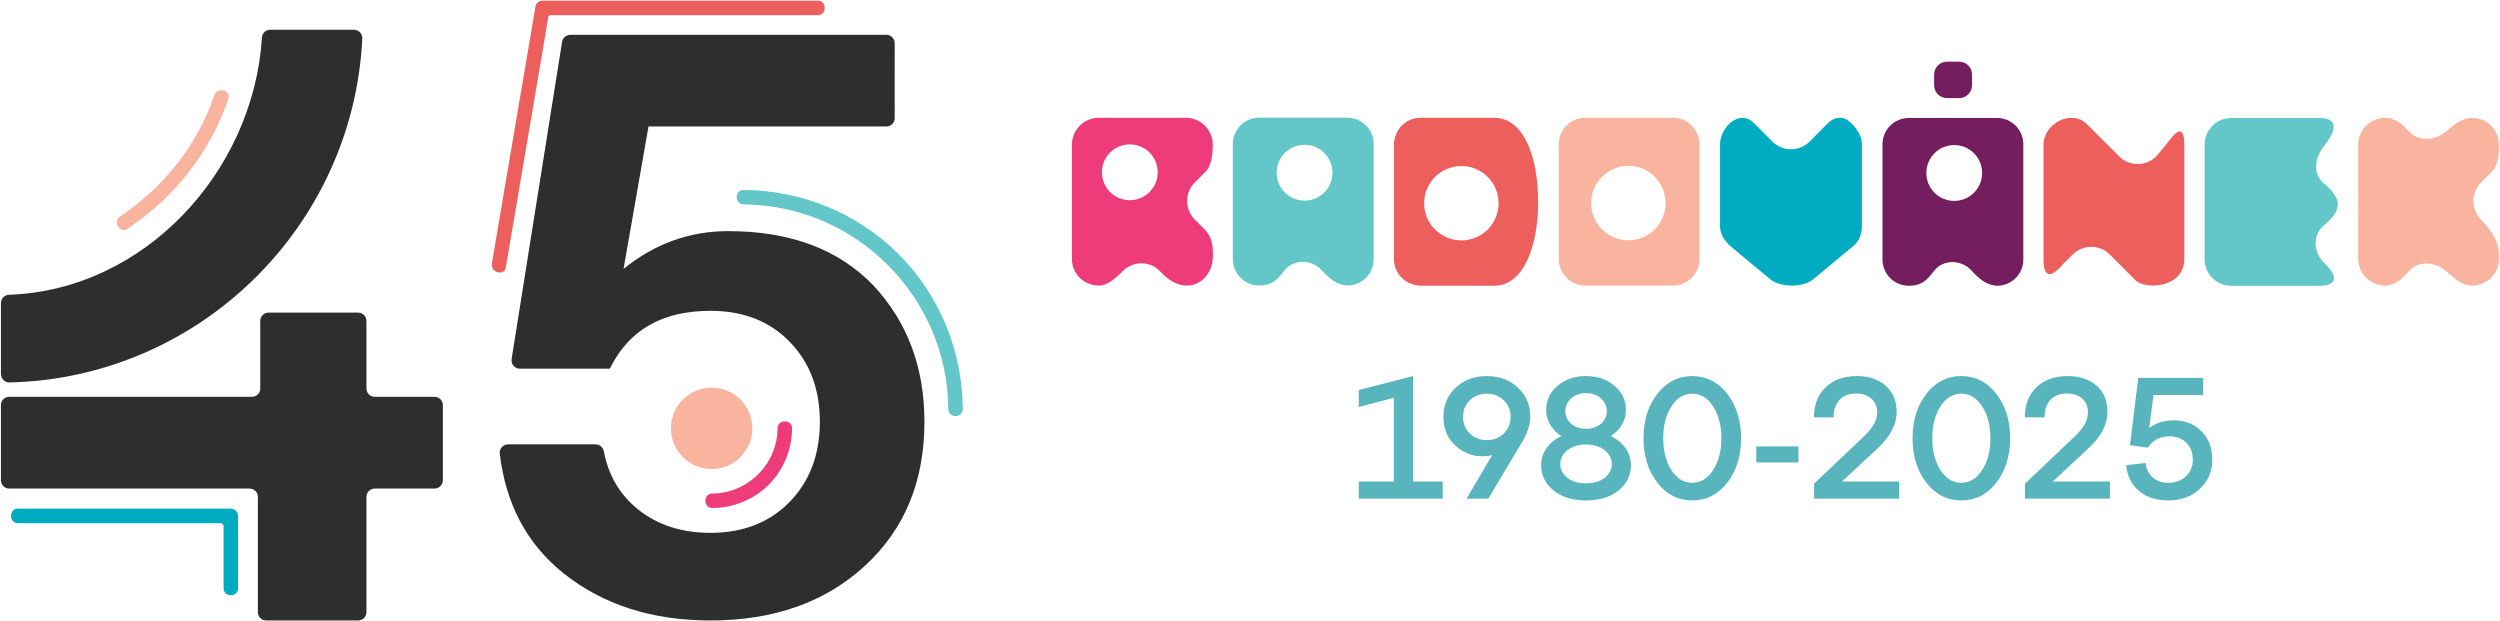 <?xml version="1.0" encoding="utf-8"?>
<!-- Generator: Adobe Illustrator 15.1.0, SVG Export Plug-In . SVG Version: 6.00 Build 0)  -->
<!DOCTYPE svg PUBLIC "-//W3C//DTD SVG 1.1//EN" "http://www.w3.org/Graphics/SVG/1.1/DTD/svg11.dtd">
<svg version="1.1" id="Vrstva_1" xmlns="http://www.w3.org/2000/svg" xmlns:xlink="http://www.w3.org/1999/xlink" x="0px" y="0px"
	 width="123.115px" height="30.589px" viewBox="0 0 123.115 30.589" enable-background="new 0 0 123.115 30.589"
	 xml:space="preserve">
<g>
	<g>
		<defs>
			<rect id="SVGID_1_" x="-237.942" y="-414.206" width="595.275" height="841.89"/>
		</defs>
		<clipPath id="SVGID_2_">
			<use xlink:href="#SVGID_1_"  overflow="visible"/>
		</clipPath>
	</g>
</g>
<g>
	<g id="Vrstva_x0020_1">
		<g id="_98446704">
			<path id="_81302696" fill="#58B4BD" d="M72.382,21.347c0.224,0.219,0.499,0.327,0.836,0.327c0.334,0,0.61-0.108,0.836-0.327
				c0.224-0.218,0.337-0.49,0.337-0.82c0-0.328-0.113-0.598-0.337-0.814c-0.226-0.217-0.502-0.323-0.836-0.323
				c-0.337,0-0.612,0.106-0.836,0.323c-0.222,0.217-0.332,0.486-0.332,0.814C72.05,20.857,72.16,21.129,72.382,21.347
				 M95.559,20.014c-0.269,0.416-0.402,0.939-0.402,1.568s0.134,1.152,0.402,1.568c0.27,0.417,0.611,0.625,1.025,0.625
				c0.415,0,0.758-0.208,1.027-0.625c0.276-0.416,0.409-0.939,0.409-1.568s-0.135-1.152-0.409-1.568
				c-0.27-0.417-0.612-0.627-1.027-0.627C96.17,19.387,95.828,19.597,95.559,20.014 M82.31,20.014
				c-0.27,0.416-0.403,0.939-0.403,1.568s0.134,1.152,0.403,1.568c0.27,0.417,0.612,0.625,1.025,0.625
				c0.414,0,0.758-0.208,1.029-0.625c0.271-0.416,0.407-0.939,0.407-1.568s-0.136-1.152-0.407-1.568
				c-0.271-0.417-0.615-0.627-1.029-0.627C82.922,19.387,82.579,19.597,82.31,20.014 M78.838,19.618
				c-0.193-0.169-0.438-0.256-0.731-0.256c-0.296,0-0.54,0.087-0.733,0.256c-0.19,0.168-0.287,0.38-0.287,0.628
				c0,0.249,0.097,0.459,0.287,0.621c0.193,0.166,0.438,0.249,0.733,0.249c0.294,0,0.538-0.083,0.731-0.249
				c0.191-0.162,0.288-0.372,0.288-0.621C79.126,19.998,79.029,19.786,78.838,19.618 M77.191,23.534
				c0.234,0.18,0.539,0.268,0.915,0.268c0.372,0,0.677-0.088,0.914-0.268c0.234-0.178,0.352-0.403,0.352-0.675
				c0-0.279-0.117-0.51-0.356-0.694c-0.239-0.184-0.542-0.275-0.909-0.275c-0.369,0-0.672,0.092-0.912,0.275
				c-0.238,0.185-0.355,0.415-0.355,0.694C76.839,23.13,76.956,23.356,77.191,23.534 M69.585,18.521v5.194h1.463v0.844h-4.135
				v-0.844h1.728v-4.123l-1.728,0.452V19.21L69.585,18.521z M107.034,20.698c0.556,0,1.014,0.178,1.373,0.532
				c0.362,0.354,0.539,0.822,0.539,1.407c0,0.576-0.202,1.058-0.61,1.435c-0.408,0.381-0.924,0.572-1.548,0.572
				c-0.602,0-1.087-0.154-1.454-0.468c-0.37-0.313-0.577-0.735-0.631-1.267l0.961-0.11c0.03,0.294,0.143,0.531,0.346,0.709
				c0.2,0.18,0.46,0.268,0.778,0.268c0.35,0,0.638-0.106,0.864-0.323c0.224-0.214,0.335-0.488,0.335-0.815
				c0-0.341-0.104-0.619-0.314-0.829c-0.21-0.212-0.489-0.32-0.834-0.32c-0.471,0-0.827,0.185-1.071,0.556l-0.875-0.12l0.407-3.317
				h3.188v0.843h-2.439l-0.205,1.616C106.195,20.818,106.592,20.698,107.034,20.698L107.034,20.698z M102.833,22.091l-1.741,1.624
				h2.813v0.844h-4.183V23.82l2.508-2.383c0.396-0.384,0.594-0.762,0.594-1.129c0-0.285-0.094-0.509-0.283-0.677
				c-0.188-0.168-0.438-0.251-0.744-0.251c-0.352,0-0.626,0.104-0.822,0.309c-0.193,0.207-0.289,0.496-0.289,0.866l-0.973-0.003
				c0-0.616,0.19-1.11,0.573-1.478c0.383-0.369,0.896-0.554,1.536-0.554c0.595,0,1.071,0.161,1.432,0.479
				c0.354,0.32,0.531,0.751,0.531,1.289C103.784,20.908,103.469,21.508,102.833,22.091L102.833,22.091z M94.865,23.769
				c-0.453-0.584-0.679-1.313-0.679-2.187s0.226-1.601,0.679-2.187c0.452-0.582,1.025-0.875,1.719-0.875
				c0.697,0,1.274,0.293,1.725,0.875c0.455,0.586,0.682,1.313,0.682,2.187s-0.227,1.603-0.682,2.187
				c-0.45,0.582-1.027,0.875-1.725,0.875C95.891,24.644,95.317,24.351,94.865,23.769z M92.452,22.091l-1.744,1.624h2.814v0.844
				h-4.186V23.82l2.509-2.383c0.398-0.384,0.597-0.762,0.597-1.129c0-0.285-0.095-0.509-0.286-0.677
				c-0.188-0.168-0.437-0.251-0.743-0.251c-0.351,0-0.624,0.104-0.82,0.309c-0.196,0.207-0.295,0.496-0.295,0.866l-0.968-0.003
				c0-0.616,0.191-1.11,0.574-1.478c0.382-0.369,0.894-0.554,1.534-0.554c0.596,0,1.071,0.161,1.43,0.479
				c0.355,0.32,0.535,0.751,0.535,1.289C93.403,20.908,93.085,21.508,92.452,22.091L92.452,22.091z M88.565,22.774H86.49v-0.79
				h2.075V22.774z M81.619,23.769c-0.455-0.584-0.683-1.313-0.683-2.187s0.228-1.601,0.683-2.187
				c0.45-0.582,1.024-0.875,1.716-0.875c0.697,0,1.272,0.293,1.728,0.875c0.45,0.586,0.679,1.313,0.679,2.187
				s-0.229,1.603-0.679,2.187c-0.455,0.582-1.03,0.875-1.728,0.875C82.644,24.644,82.069,24.351,81.619,23.769z M79.321,21.472
				c0.312,0.147,0.556,0.348,0.732,0.603c0.176,0.254,0.263,0.533,0.263,0.833c0,0.499-0.202,0.914-0.603,1.243
				c-0.406,0.327-0.94,0.493-1.607,0.493c-0.664,0-1.198-0.166-1.604-0.493c-0.404-0.329-0.607-0.744-0.607-1.243
				c0-0.3,0.087-0.579,0.263-0.833c0.178-0.255,0.421-0.455,0.732-0.603c-0.233-0.148-0.415-0.334-0.551-0.558
				c-0.133-0.224-0.198-0.466-0.198-0.728c0-0.471,0.189-0.866,0.56-1.187c0.376-0.32,0.843-0.479,1.406-0.479
				c0.559,0,1.026,0.161,1.402,0.479c0.373,0.32,0.562,0.716,0.562,1.187c0,0.262-0.066,0.504-0.195,0.728
				C79.743,21.138,79.56,21.324,79.321,21.472z M73.218,18.521c0.622,0,1.134,0.188,1.536,0.569c0.403,0.38,0.606,0.859,0.606,1.437
				c0,0.376-0.136,0.79-0.41,1.252l-1.658,2.78h-1.071l1.26-2.143c-0.629,0.136-1.187,0.019-1.67-0.354
				c-0.486-0.372-0.729-0.884-0.729-1.536c0-0.572,0.2-1.05,0.604-1.432C72.089,18.712,72.601,18.521,73.218,18.521z"/>
			<g>
				<path id="_83942936" fill="#2E2E2F" d="M18.046,19.132v-3.327c0-0.227-0.184-0.41-0.41-0.41h-4.408
					c-0.228,0-0.412,0.184-0.412,0.41v3.327c0,0.227-0.183,0.409-0.409,0.409H3.744H0.45c-0.223,0-0.404,0.182-0.404,0.408v3.706
					c0,0.223,0.182,0.405,0.404,0.405h11.837c0.229,0,0.412,0.185,0.412,0.408v5.678c0,0.228,0.183,0.409,0.411,0.409h4.526
					c0.226,0,0.41-0.182,0.41-0.409v-5.678c0-0.224,0.184-0.408,0.411-0.408h2.942c0.226,0,0.411-0.188,0.411-0.412v-3.694
					c0-0.229-0.185-0.413-0.411-0.413h-2.942C18.23,19.542,18.046,19.359,18.046,19.132L18.046,19.132z"/>
				<path id="_97093000" fill="#F9B4A0" d="M10.554,4.684C9.727,7.127,8.061,9.23,5.915,10.653c-0.382,0.254-0.024,0.873,0.36,0.616
					c2.308-1.528,4.08-3.77,4.969-6.396C11.391,4.437,10.702,4.25,10.554,4.684L10.554,4.684z"/>
				<path id="_97093192" fill="#01ACC3" d="M11.724,25.409v3.562c0,0.455-0.714,0.455-0.714,0v-3.058
					c0-0.083-0.068-0.149-0.153-0.149H0.885c-0.457,0-0.457-0.717,0-0.717h10.478C11.562,25.046,11.724,25.21,11.724,25.409
					L11.724,25.409z"/>
				<g>
					<path id="_98443584" fill="#2E2E2F" d="M43.029,14.076c1.664,1.795,2.496,4.028,2.496,6.696c0,2.933-0.977,5.295-2.931,7.092
						s-4.492,2.692-7.607,2.692c-2.88,0-5.296-0.775-7.251-2.335c-1.792-1.444-2.834-3.405-3.125-5.884
						c-0.028-0.242,0.168-0.455,0.413-0.455h4.309c0.199,0,0.363,0.147,0.401,0.34c0.23,1.187,0.785,2.136,1.667,2.848
						c0.963,0.78,2.158,1.17,3.585,1.17c1.611,0,2.913-0.509,3.902-1.526c0.991-1.016,1.486-2.332,1.486-3.941
						c0-1.612-0.495-2.926-1.486-3.941c-0.989-1.019-2.291-1.525-3.902-1.525c-2.378,0-4.028,0.949-4.953,2.85h-4.431
						c-0.254,0-0.446-0.224-0.407-0.475L27.68,2.061c0.033-0.2,0.206-0.347,0.407-0.347h15.563c0.227,0,0.41,0.184,0.41,0.41
						l0.001,3.697c0,0.226-0.185,0.408-0.411,0.408H31.936l-1.229,7.014c1.533-1.241,3.249-1.861,5.151-1.861
						C38.922,11.382,41.313,12.279,43.029,14.076L43.029,14.076z"/>
					<path id="_96458640" fill="#F9B4A0" d="M37.051,21.094c0,1.107-0.898,2.006-2.006,2.006c-1.107,0-2.005-0.898-2.005-2.006
						s0.898-2.006,2.005-2.006C36.153,19.088,37.051,19.987,37.051,21.094z"/>
					<path id="_98862664" fill="#EE3B7A" d="M38.291,21.094c-0.013,1.76-1.45,3.197-3.209,3.209c-0.459,0.002-0.46,0.716,0,0.714
						c1.037-0.007,2.041-0.414,2.775-1.147c0.733-0.735,1.141-1.739,1.148-2.775C39.008,20.635,38.293,20.635,38.291,21.094z"/>
					<path id="_97093096" fill="#63C7C9" d="M36.622,10.068c5.523,0.038,10.041,4.556,10.079,10.077
						c0.003,0.461,0.717,0.463,0.714,0c-0.019-2.852-1.139-5.607-3.162-7.631c-2.021-2.021-4.779-3.141-7.631-3.16
						C36.161,9.35,36.161,10.065,36.622,10.068L36.622,10.068z"/>
					<path id="_97093288" fill="#EC5F5C" d="M40.266,0.75H27.101c-0.051,0-0.094,0.035-0.101,0.085
						c-0.07,0.42-0.139,0.834-0.208,1.252c-0.63,3.692-1.253,7.386-1.882,11.08c-0.074,0.45-0.766,0.256-0.685-0.195
						c0.085-0.532,0.176-1.063,0.268-1.595c0.629-3.693,1.252-7.388,1.881-11.08c0.023-0.152,0.201-0.264,0.343-0.264h13.549
						C40.729,0.033,40.729,0.75,40.266,0.75L40.266,0.75z"/>
				</g>
				<path id="_97093384" fill="#2E2E2F" d="M12.9,1.85C12.479,8.481,7.09,14.289,0.447,14.515c-0.222,0.008-0.401,0.184-0.401,0.407
					v3.496c0,0.231,0.191,0.423,0.421,0.416c9.339-0.217,16.921-7.657,17.375-16.938c0.012-0.235-0.18-0.433-0.416-0.433h-4.121
					C13.088,1.464,12.914,1.635,12.9,1.85L12.9,1.85z"/>
			</g>
			<path id="_98447064" fill="#01ACC3" d="M87.202,13.774c0.488,0.37,1.55,0.402,2.068,0l1.979-1.644
				c0.33-0.253,0.449-0.645,0.442-1.025V7.107c0-0.548-0.477-1.063-0.781-1.236c-0.192-0.106-0.562-0.131-0.885,0.185l-0.907,0.913
				c-0.507,0.508-1.333,0.508-1.838,0l-0.917-0.922c-0.309-0.307-0.661-0.269-0.885-0.17c-0.384,0.168-0.773,0.688-0.773,1.23v3.998
				c-0.003,0.428,0.21,0.742,0.505,1.011L87.202,13.774L87.202,13.774z"/>
			<path id="_97094392" fill="#EC5F5C" d="M106.185,7.701c-0.502,0.503-1.324,0.503-1.827,0l-1.582-1.583
				c-0.758-0.758-2.142-0.048-2.142,1.021v5.611c0,1.305,0.679,0.589,0.999,0.222l0.44-0.439c0.499-0.502,1.322-0.502,1.824,0
				l1.281,1.282c0.563,0.479,2.391,0.33,2.391-1.064V7.138c0-1.271-0.602-0.384-0.793-0.149L106.185,7.701L106.185,7.701
				L106.185,7.701z"/>
			<path id="_97094488" fill="#63C7C9" d="M64.243,9.879c-0.757,0-1.372-0.615-1.372-1.374s0.615-1.374,1.372-1.374
				c0.761,0,1.375,0.615,1.375,1.374S65.004,9.879,64.243,9.879L64.243,9.879z M66.356,5.796h-4.351
				c-0.714,0-1.293,0.579-1.293,1.293v5.676c0,0.715,0.58,1.295,1.293,1.295c0.682,0,0.925-0.322,1.261-0.752
				c0.429-0.543,1.313-0.559,1.824,0c0.362,0.394,0.732,0.727,1.266,0.752c0.711,0,1.291-0.581,1.291-1.295V7.089
				C67.647,6.375,67.07,5.796,66.356,5.796L66.356,5.796z"/>
			<path id="_97095568" fill="#EC5F5C" d="M71.967,11.839c-1.013,0-1.834-0.82-1.834-1.831c0-1.012,0.823-1.831,1.834-1.831
				s1.831,0.819,1.831,1.831C73.798,11.019,72.978,11.839,71.967,11.839L71.967,11.839z M69.954,5.8
				c-0.771,0-1.307,0.649-1.307,1.319v5.639c0,0.725,0.571,1.283,1.312,1.312c1.386-0.011,2.547,0.003,3.623,0.003
				c1.419,0,2.165-1.882,2.165-4.134c0-2.268-0.735-4.144-2.165-4.137h-3.628V5.8L69.954,5.8z"/>
			<path id="_97093576" fill="#751E5F" d="M96.484,4.831h-0.605c-0.348,0-0.631-0.283-0.631-0.631V3.667
				c0-0.348,0.283-0.631,0.631-0.631h0.605c0.349,0,0.63,0.283,0.63,0.631V4.2C97.114,4.547,96.833,4.831,96.484,4.831L96.484,4.831
				z"/>
			<path id="_97094248" fill="#63C7C9" d="M114.439,11.098c0,0,0.691-0.507,0.691-1.031c0.002-0.526-0.691-1.033-0.691-1.033
				c-0.577-0.503-0.437-1.266,0-1.824c0.256-0.327,1.076-1.399-0.248-1.399h-4.313c-0.726,0-1.313,0.589-1.313,1.313v5.64
				c0,0.725,0.587,1.313,1.313,1.313h4.313c1.036,0,0.876-0.563,0.248-1.152C113.938,12.421,113.862,11.612,114.439,11.098
				L114.439,11.098L114.439,11.098z"/>
			<path id="_97094152" fill="#F9B4A0" d="M122.18,8.989l0.529-0.53c0.33-0.345,0.355-0.831,0.355-1.335
				c0.005-0.729-0.591-1.321-1.32-1.321c-0.518,0.016-0.859,0.308-1.287,0.67c-0.54,0.459-1.337,0.516-1.822,0
				c-0.376-0.398-0.703-0.672-1.182-0.67c-0.73,0-1.322,0.592-1.322,1.321v5.619c0,0.729,0.592,1.321,1.322,1.321
				c0.483,0,0.856-0.346,1.182-0.714c0.47-0.531,1.287-0.464,1.822,0c0.467,0.406,0.76,0.7,1.287,0.714
				c0.729,0,1.32-0.592,1.32-1.321c0.056-0.79-0.341-1.363-0.885-1.93C121.688,10.3,121.68,9.49,122.18,8.989L122.18,8.989z"/>
			<path id="_97094008" fill="#EE3B7A" d="M55.638,9.859c-0.757,0-1.374-0.614-1.374-1.374c0-0.759,0.615-1.374,1.374-1.374
				c0.759,0,1.375,0.615,1.375,1.374C57.013,9.245,56.397,9.859,55.638,9.859L55.638,9.859z M59.321,11.294l-0.483-0.482
				c-0.502-0.502-0.502-1.322,0-1.824l0.529-0.529c0.29-0.286,0.358-0.852,0.357-1.336C59.722,6.393,59.132,5.8,58.402,5.8H54.11
				c-0.73,0-1.323,0.593-1.323,1.322v5.62c0,0.729,0.552,1.304,1.323,1.32c0.417,0.011,0.83-0.359,1.182-0.713
				c0.5-0.503,1.338-0.516,1.824,0c0.371,0.394,0.78,0.696,1.285,0.713c0.73,0.026,1.281-0.593,1.322-1.32
				C59.759,12.129,59.694,11.686,59.321,11.294L59.321,11.294L59.321,11.294z"/>
			<path id="_97097200" fill="#F9B4A0" d="M80.192,11.833c-1.014,0-1.834-0.82-1.834-1.831c0-1.012,0.82-1.833,1.834-1.833
				c1.012,0,1.831,0.821,1.831,1.833C82.023,11.013,81.204,11.833,80.192,11.833L80.192,11.833z M82.386,5.8h-4.314
				c-0.727,0-1.311,0.588-1.311,1.313v5.639c0,0.725,0.587,1.312,1.311,1.312h4.314c0.723,0,1.31-0.587,1.31-1.312V7.114
				C83.695,6.388,83.108,5.8,82.386,5.8L82.386,5.8L82.386,5.8z"/>
			<path id="_97097296" fill="#751E5F" d="M96.238,9.893c-0.761,0-1.373-0.615-1.373-1.374s0.612-1.375,1.373-1.375
				s1.373,0.616,1.373,1.375S96.999,9.893,96.238,9.893L96.238,9.893z M98.348,5.809h-4.349c-0.716,0-1.295,0.579-1.295,1.294v5.676
				c0,0.714,0.579,1.294,1.295,1.294c0.682,0,0.924-0.323,1.263-0.753c0.426-0.541,1.313-0.558,1.824,0
				c0.359,0.395,0.73,0.728,1.262,0.753c0.714,0,1.293-0.58,1.293-1.294V7.103C99.641,6.388,99.062,5.809,98.348,5.809L98.348,5.809
				L98.348,5.809z"/>
		</g>
	</g>
</g>
</svg>
